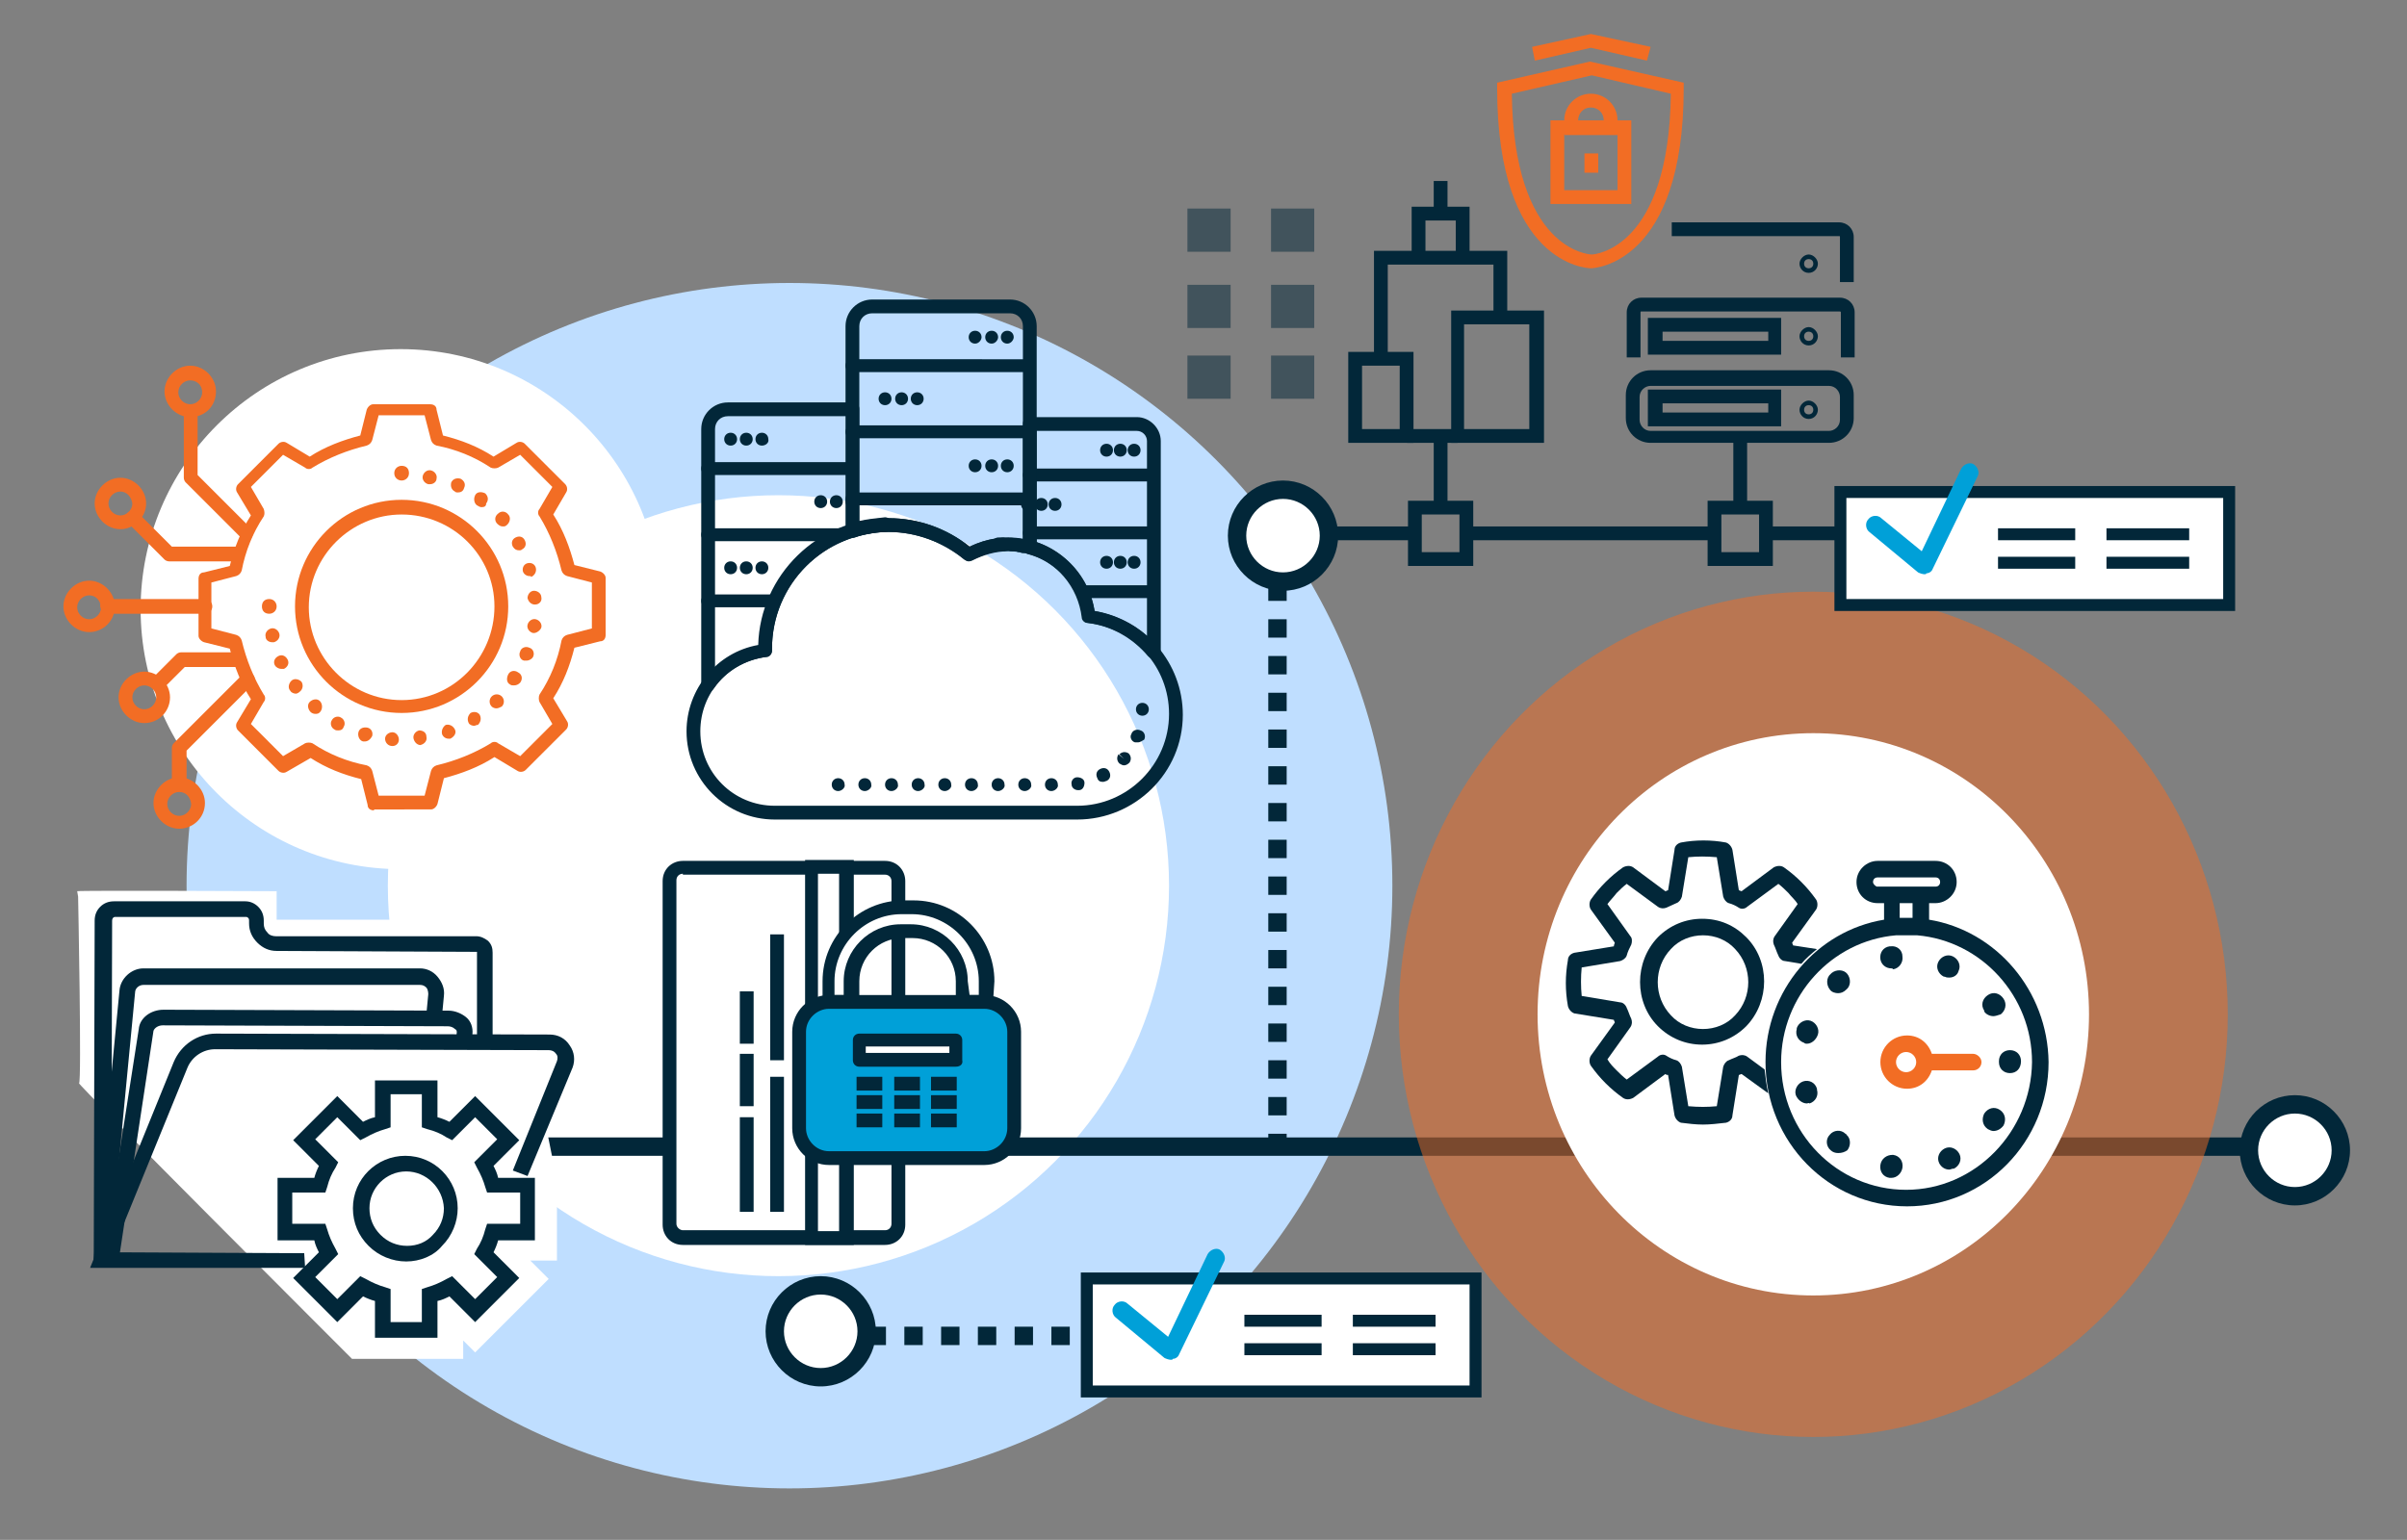 <svg xmlns="http://www.w3.org/2000/svg" xmlns:xlink="http://www.w3.org/1999/xlink" id="Layer_1" x="0px" y="0px" viewBox="0 0 261.9 167.6" style="enable-background:new 0 0 261.9 167.6;" xml:space="preserve"><rect x="0" y="0" width="261.9" height="167.6" fill="#808080" stroke="none"/> <style type="text/css"> .st0{fill:#0071BC;} .st1{fill:#BFDEFF;} .st2{fill:#FFFFFF;} .st3{fill:#022739;} .st4{fill:none;} .st5{fill:#00A0D8;} .st6{opacity:0.5;fill:#F26D24;enable-background:new ;} .st7{fill:#F26D24;} .st8{opacity:0.5;fill:#022739;} </style> <circle class="st0" cx="381.5" cy="-216.3" r="1.9"></circle> <circle class="st1" cx="85.9" cy="96.4" r="65.6"></circle> <circle class="st2" cx="84.7" cy="96.4" r="42.5"></circle> <g> <rect x="57.7" y="123.8" class="st3" width="189.6" height="2"></rect> </g> <g> <circle class="st2" cx="249.7" cy="125.2" r="5"></circle> <path class="st3" d="M249.7,131.2c-3.3,0-6-2.7-6-6c0-3.3,2.7-6,6-6s6,2.7,6,6C255.7,128.5,253,131.2,249.7,131.2z M249.7,121.2 c-2.2,0-4,1.8-4,4s1.8,4,4,4s4-1.8,4-4S251.9,121.2,249.7,121.2z"></path> </g> <g> <circle class="st2" cx="89.3" cy="144.9" r="5"></circle> <path class="st3" d="M89.3,150.9c-3.3,0-6-2.7-6-6s2.7-6,6-6s6,2.7,6,6S92.6,150.9,89.3,150.9z M89.3,140.9c-2.2,0-4,1.8-4,4 s1.8,4,4,4s4-1.8,4-4S91.5,140.9,89.3,140.9z"></path> </g> <g> <g> <g> <path class="st2" d="M72.8,95.9v37.4c0,0.8,0.7,1.5,1.5,1.5h22c0.8,0,1.5-0.7,1.5-1.5V95.9c0-0.8-0.7-1.5-1.5-1.5h-22 C73.5,94.4,72.8,95,72.8,95.9z"></path> <path class="st3" d="M74.3,135.5c-1.3,0-2.2-1-2.2-2.2V95.9c0-1.3,1-2.2,2.2-2.2h22c1.3,0,2.2,1,2.2,2.2v37.4 c0,1.3-1,2.2-2.2,2.2H74.3z M74.3,95.1c-0.4,0-0.7,0.3-0.7,0.7v37.4c0,0.4,0.4,0.7,0.7,0.7h22c0.4,0,0.7-0.3,0.7-0.7V95.9 c0-0.4-0.3-0.7-0.7-0.7H74.3z"></path> </g> <g> <rect x="88.3" y="94.3" class="st2" width="3.8" height="40.4"></rect> <path class="st3" d="M92.9,135.5h-5.3V93.6h5.3V135.5z M89,134h2.3V95.1H89V134z"></path> </g> <g> <path class="st2" d="M84.5,115.4c0-4.6,0-9.1,0-13.7"></path> <rect x="83.8" y="101.7" class="st3" width="1.5" height="13.7"></rect> </g> <g> <path class="st2" d="M84.5,131.9c0-4.9,0-9.8,0-14.7"></path> <rect x="83.8" y="117.2" class="st3" width="1.5" height="14.7"></rect> </g> <g> <line class="st4" x1="81.2" y1="131.9" x2="81.2" y2="121.6"></line> <rect x="80.5" y="121.6" class="st3" width="1.5" height="10.3"></rect> </g> <g> <line class="st4" x1="81.2" y1="120.3" x2="81.2" y2="114.7"></line> <rect x="80.5" y="114.7" class="st3" width="1.5" height="5.7"></rect> </g> <g> <line class="st4" x1="81.2" y1="113.6" x2="81.2" y2="107.9"></line> <rect x="80.5" y="107.9" class="st3" width="1.5" height="5.7"></rect> </g> </g> <g> <g> <g> <path class="st2" d="M90.1,109.1h2.5v-2.2c0-3,2.5-5.5,5.5-5.5h1.1c3,0,5.5,2.5,5.5,5.5v2.2h2.5v-2.2c0-4.4-3.6-8-8-8h-1.1 c-4.4,0-8,3.6-8,8L90.1,109.1L90.1,109.1z"></path> <path class="st3" d="M108,109.8h-4v-3c0-2.6-2.1-4.7-4.7-4.7h-1.1c-2.6,0-4.7,2.1-4.7,4.7v3h-4v-3c0-4.9,4-8.8,8.8-8.8h1.1 c4.9,0,8.8,4,8.8,8.8L108,109.8L108,109.8z M105.5,108.3h1v-1.5c0-4-3.3-7.3-7.3-7.3h-1.1c-4,0-7.3,3.3-7.3,7.3v1.5h1v-1.5 c0-3.4,2.8-6.2,6.2-6.2h1.1c3.4,0,6.2,2.8,6.2,6.2L105.5,108.3L105.5,108.3z"></path> </g> </g> <g> <path class="st5" d="M90.2,126h16.9c1.8,0,3.2-1.4,3.2-3.2v-10.5c0-1.8-1.4-3.2-3.2-3.2H90.2c-1.8,0-3.2,1.4-3.2,3.2v10.5 C86.9,124.6,88.4,126,90.2,126z"></path> <path class="st3" d="M107.1,126.8H90.2c-2.2,0-4-1.8-4-4v-10.5c0-2.2,1.8-4,4-4h16.9c2.2,0,4,1.8,4,4v10.5 C111.1,125,109.3,126.8,107.1,126.8z M90.2,109.8c-1.3,0-2.5,1.1-2.5,2.5v10.5c0,1.3,1.1,2.5,2.5,2.5h16.9c1.3,0,2.5-1.1,2.5-2.5 v-10.5c0-1.3-1.1-2.5-2.5-2.5H90.2z"></path> </g> <g> <g> <rect x="93.4" y="113.1" class="st2" width="10.6" height="2.2"></rect> <path class="st3" d="M104,116.1H93.5c-0.4,0-0.7-0.3-0.7-0.7v-2.2c0-0.4,0.3-0.7,0.7-0.7H104c0.4,0,0.7,0.3,0.7,0.7v2.2 C104.8,115.8,104.5,116.1,104,116.1z M94.2,114.6h9.1v-0.7h-9.1V114.6z"></path> </g> <g> <g> <rect x="101.3" y="117.2" class="st3" width="2.8" height="1.5"></rect> </g> <g> <rect x="97.3" y="117.2" class="st3" width="2.8" height="1.5"></rect> </g> <g> <rect x="93.2" y="117.2" class="st3" width="2.8" height="1.5"></rect> </g> </g> <g> <g> <rect x="101.3" y="119.2" class="st3" width="2.8" height="1.5"></rect> </g> <g> <rect x="97.3" y="119.2" class="st3" width="2.8" height="1.5"></rect> </g> <g> <rect x="93.2" y="119.2" class="st3" width="2.8" height="1.5"></rect> </g> </g> <g> <g> <rect x="101.3" y="121.2" class="st3" width="2.8" height="1.5"></rect> </g> <g> <rect x="97.3" y="121.2" class="st3" width="2.8" height="1.5"></rect> </g> <g> <rect x="93.2" y="121.2" class="st3" width="2.8" height="1.5"></rect> </g> </g> </g> </g> </g> <g> <path class="st3" d="M94.8,146.4v-2h1.6v2H94.8z M98.4,146.4v-2h2v2H98.4z M102.4,146.4v-2h2v2H102.4z M106.4,146.4v-2h2v2H106.4z M110.4,146.4v-2h2v2H110.4z M114.4,146.4v-2h2v2H114.4z M118.4,146.4v-2h2v2H118.4z M122.4,146.4v-2h2v2H122.4z M126.4,146.4v-2h2 v2H126.4z M130.4,146.4v-2h2v2H130.4z M134.4,146.4v-2h2v2H134.4z M138.4,146.4v-2h2v2H138.4z M142.4,146.4v-2h2v2H142.4z M146.4,146.4v-2h2v2H146.4z M150.4,146.4v-2h2v2H150.4z M154.4,146.4v-2h2v2H154.4z"></path> </g> <g> <circle class="st2" cx="139.6" cy="58.3" r="5"></circle> <path class="st3" d="M133.6,58.3c0-3.3,2.7-6,6-6s6,2.7,6,6s-2.7,6-6,6S133.6,61.6,133.6,58.3z M143.6,58.3c0-2.2-1.8-4-4-4 s-4,1.8-4,4s1.8,4,4,4S143.6,60.5,143.6,58.3z"></path> </g> <g> <path class="st3" d="M138,63.8h2v1.6h-2V63.8z M138,67.4h2v2h-2V67.4z M138,71.4h2v2h-2V71.4z M138,75.4h2v2h-2V75.4z M138,79.4h2 v2h-2V79.4z M138,83.4h2v2h-2V83.4z M138,87.4h2v2h-2V87.4z M138,91.4h2v2h-2V91.4z M138,95.4h2v2h-2V95.4z M138,99.4h2v2h-2V99.4z M138,103.4h2v2h-2V103.4z M138,107.4h2v2h-2V107.4z M138,111.4h2v2h-2V111.4z M138,115.4h2v2h-2V115.4z M138,119.4h2v2h-2V119.4z M138,123.4h2v2h-2V123.4z"></path> </g> <circle class="st2" cx="43.6" cy="66.3" r="28.3"></circle> <ellipse class="st6" cx="197.3" cy="110.4" rx="45.1" ry="46"></ellipse> <ellipse class="st2" cx="197.3" cy="110.4" rx="30" ry="30.6"></ellipse> <g> <path class="st3" d="M160.3,61.6h-7.1v-7.1h7.1V61.6z M154.7,60.1h4.1V56h-4.1V60.1z"></path> <path class="st3" d="M192.9,61.6h-7.1v-7.1h7.1V61.6z M187.3,60.1h4.1V56h-4.1V60.1z"></path> <rect x="145.3" y="57.3" class="st3" width="8.7" height="1.5"></rect> <rect x="159.5" y="57.3" class="st3" width="27" height="1.5"></rect> <rect x="188.6" y="47.5" class="st3" width="1.5" height="7.8"></rect> <rect x="156" y="47.5" class="st3" width="1.5" height="7.8"></rect> <rect x="192.1" y="57.3" class="st3" width="8.7" height="1.5"></rect> <g> <g> <path class="st7" d="M173.1,29.2c-0.5,0-10.2-0.5-10.2-19.6V9l10.1-2.3L183.2,9v0.6C183.2,28.7,173.5,29.2,173.1,29.2z M164.5,10.2c0.2,16.9,8.3,17.5,8.7,17.5c0.3,0,8.4-0.6,8.6-17.5l-8.6-2L164.5,10.2z"></path> <g> <polygon class="st7" points="179.2,6.6 173.1,5.2 167,6.6 166.7,5.1 173.1,3.7 179.6,5.1 "></polygon> </g> </g> </g> <g> <path class="st7" d="M176,14.7h-5.8v-1.6c0-1.6,1.3-2.9,2.9-2.9c1.6,0,2.9,1.3,2.9,2.9V14.7z M171.7,13.2h2.8v-0.1 c0-0.8-0.6-1.4-1.4-1.4C172.3,11.7,171.7,12.3,171.7,13.2L171.7,13.2z"></path> <path class="st7" d="M177.5,22.2h-8.8v-9.1h8.8V22.2z M170.2,20.7h5.8v-6.1h-5.8V20.7z"></path> <rect x="172.4" y="16.7" class="st7" width="1.5" height="2.1"></rect> </g> <path class="st3" d="M201.7,30.7h-1.5v-4.9c0-0.1,0-0.1-0.1-0.1h-18.2v-1.5h18.2c0.9,0,1.6,0.7,1.6,1.6V30.7z"></path> <path class="st3" d="M178.5,38.9H177v-4.9c0-0.9,0.7-1.6,1.6-1.6h21.6c0.9,0,1.6,0.7,1.6,1.6v4.9h-1.5v-4.9c0,0,0-0.1-0.1-0.1 h-21.6c-0.1,0-0.1,0-0.1,0.1V38.9z"></path> <path class="st3" d="M199,48.2h-19.4c-1.5,0-2.7-1.2-2.7-2.7v-2.5c0-1.5,1.2-2.7,2.7-2.7H199c1.5,0,2.7,1.2,2.7,2.7v2.5 C201.7,47,200.5,48.2,199,48.2z M179.6,42c-0.6,0-1.2,0.5-1.2,1.2v2.5c0,0.6,0.5,1.2,1.2,1.2H199c0.6,0,1.2-0.5,1.2-1.2v-2.5 c0-0.6-0.5-1.2-1.2-1.2H179.6z"></path> <path class="st3" d="M196.8,29.7c-0.6,0-1-0.5-1-1s0.5-1,1-1s1,0.5,1,1S197.4,29.7,196.8,29.7z M196.8,28.2c-0.3,0-0.5,0.2-0.5,0.5 s0.2,0.5,0.5,0.5s0.5-0.2,0.5-0.5S197.1,28.2,196.8,28.2z"></path> <path class="st3" d="M196.8,37.6c-0.6,0-1-0.5-1-1s0.5-1,1-1s1,0.5,1,1S197.4,37.6,196.8,37.6z M196.8,36.1c-0.3,0-0.5,0.2-0.5,0.5 s0.2,0.5,0.5,0.5s0.5-0.2,0.5-0.5S197.1,36.1,196.8,36.1z"></path> <path class="st3" d="M196.8,45.6c-0.6,0-1-0.5-1-1s0.5-1,1-1s1,0.5,1,1S197.4,45.6,196.8,45.6z M196.8,44.1c-0.3,0-0.5,0.2-0.5,0.5 s0.2,0.5,0.5,0.5s0.5-0.2,0.5-0.5S197.1,44.1,196.8,44.1z"></path> <polygon class="st3" points="151,39.1 149.5,39.1 149.5,27.3 164,27.3 164,34.6 162.5,34.6 162.5,28.8 151,28.8 "></polygon> <path class="st3" d="M168,48.2h-10.1V33.8H168V48.2z M159.3,46.7h7.1V35.3h-7.1V46.7z"></path> <path class="st3" d="M153.8,48.2h-7.1v-9.9h7.1V48.2z M148.2,46.7h4.1v-6.9h-4.1V46.7z"></path> <rect x="153.1" y="46.7" class="st3" width="5.5" height="1.5"></rect> <polygon class="st3" points="159.9,28 158.4,28 158.4,24 155.1,24 155.1,28 153.6,28 153.6,22.5 159.9,22.5 "></polygon> <rect x="156" y="19.7" class="st3" width="1.5" height="3.6"></rect> <path class="st3" d="M193.8,46.4h-14.5v-4h14.5V46.4z M180.9,44.9h11.5v-1h-11.5V44.9z"></path> <path class="st3" d="M193.8,38.6h-14.5v-4h14.5V38.6z M180.9,37.1h11.5v-1h-11.5V37.1z"></path> </g> <g> <path class="st3" d="M209.9,100.1v-1.8h0.7c1.2,0,2.3-1,2.3-2.3c0-1.3-1-2.3-2.3-2.3h-6.3c-1.2,0-2.3,1-2.3,2.3 c0,1.3,1,2.3,2.3,2.3h0.7v1.8c-7.3,1.2-12.9,7.7-12.9,15.5c0,8.7,6.9,15.7,15.4,15.7c8.5,0,15.4-7,15.4-15.7 C222.8,107.8,217.2,101.3,209.9,100.1z M203.8,96c0-0.3,0.2-0.5,0.5-0.5h6.3c0.3,0,0.5,0.2,0.5,0.5c0,0.3-0.2,0.5-0.5,0.5H209h-3.2 h-1.6C204,96.4,203.8,96.2,203.8,96z M206.7,98.3h1.4v1.6c-0.2,0-0.5,0-0.7,0c-0.2,0-0.5,0-0.7,0V98.3z M207.4,129.5 c-7.5,0-13.6-6.2-13.6-13.9c0-7.2,5.5-13.2,12.5-13.8h2.3c7,0.6,12.5,6.6,12.5,13.8C221,123.2,214.9,129.5,207.4,129.5z"></path> <path class="st3" d="M192,116.4l-1.9-1.4c-0.3-0.2-0.6-0.2-0.9-0.1c-0.3,0.2-0.7,0.3-1.1,0.5c-0.3,0.1-0.5,0.4-0.6,0.7l-0.7,4.3 c-1,0.1-2,0.1-3.1,0l-0.7-4.3c-0.1-0.3-0.3-0.6-0.6-0.7c-0.4-0.1-0.8-0.3-1.1-0.5c-0.3-0.2-0.7-0.1-0.9,0.1l-3.4,2.5 c-0.4-0.3-0.8-0.7-1.1-1c-0.4-0.4-0.7-0.7-1-1.2l2.5-3.5c0.2-0.3,0.2-0.6,0.1-0.9c-0.2-0.4-0.3-0.8-0.5-1.2 c-0.1-0.3-0.4-0.6-0.7-0.6l-4.2-0.7c-0.1-1-0.1-2.1,0-3.1l4.2-0.7c0.3-0.1,0.6-0.3,0.7-0.6c0.1-0.4,0.3-0.8,0.5-1.2 c0.1-0.3,0.1-0.7-0.1-0.9l-2.5-3.5c0.3-0.4,0.7-0.8,1-1.2c0.4-0.4,0.7-0.7,1.1-1l3.4,2.5c0.3,0.2,0.6,0.2,0.9,0.1 c0.4-0.2,0.7-0.3,1.1-0.5c0.3-0.1,0.5-0.4,0.6-0.7l0.7-4.3c1-0.1,2-0.1,3.1,0l0.7,4.3c0.1,0.3,0.3,0.6,0.6,0.7 c0.4,0.1,0.8,0.3,1.1,0.5c0.3,0.2,0.7,0.1,0.9-0.1l3.4-2.5c0.4,0.3,0.8,0.7,1.1,1c0.3,0.4,0.7,0.7,1,1.2l-2.5,3.5 c-0.2,0.3-0.2,0.6-0.1,0.9c0.2,0.4,0.3,0.8,0.5,1.2c0.1,0.3,0.4,0.6,0.7,0.6l1.8,0.3c0.5-0.6,1.1-1.1,1.7-1.6l-2.6-0.4 c0-0.1-0.1-0.2-0.1-0.3l2.6-3.6c0.2-0.3,0.2-0.8,0-1.1c-0.5-0.7-1-1.3-1.6-1.9c-0.6-0.6-1.2-1.1-1.9-1.6c-0.3-0.2-0.7-0.2-1.1,0 l-3.5,2.6c-0.1,0-0.2-0.1-0.3-0.1l-0.7-4.4c-0.1-0.4-0.4-0.7-0.7-0.8c-1.6-0.3-3.3-0.3-4.9,0c-0.4,0.1-0.7,0.4-0.7,0.8l-0.7,4.4 c-0.1,0-0.2,0.1-0.3,0.1l-3.5-2.6c-0.3-0.2-0.7-0.2-1.1,0c-0.7,0.5-1.3,1-1.9,1.6c-0.6,0.6-1.1,1.2-1.6,1.9c-0.2,0.3-0.2,0.8,0,1.1 l2.6,3.6c0,0.1-0.1,0.2-0.1,0.4l-4.3,0.7c-0.4,0.1-0.7,0.4-0.7,0.8c-0.3,1.7-0.3,3.3,0,5c0.1,0.4,0.4,0.7,0.7,0.8l4.3,0.7 c0,0.1,0.1,0.2,0.1,0.3l-2.6,3.6c-0.2,0.3-0.2,0.8,0,1.1c0.5,0.7,1,1.3,1.6,1.9c0.6,0.6,1.2,1.1,1.9,1.6c0.3,0.2,0.7,0.2,1.1,0 l3.5-2.6c0.1,0.1,0.2,0.1,0.3,0.1l0.7,4.4c0.1,0.4,0.4,0.7,0.7,0.8c0.8,0.1,1.6,0.2,2.4,0.2c0.8,0,1.6-0.1,2.5-0.2 c0.4-0.1,0.7-0.4,0.7-0.8l0.7-4.4c0.1,0,0.2-0.1,0.3-0.1l2.9,2.1C192.2,118.1,192.1,117.3,192,116.4z"></path> <path class="st3" d="M185.2,100c-1.8,0-3.5,0.7-4.8,2c-2.6,2.7-2.6,7.1,0,9.7c1.3,1.3,3,2,4.8,2c1.8,0,3.5-0.7,4.8-2 c2.6-2.7,2.6-7.1,0-9.7C188.7,100.7,187.1,100,185.2,100z M188.8,110.5c-0.9,1-2.2,1.5-3.5,1.5c-1.3,0-2.6-0.5-3.5-1.5 c-1.9-2-1.9-5.2,0-7.2c0.9-1,2.2-1.5,3.5-1.5c1.3,0,2.6,0.5,3.5,1.5C190.7,105.3,190.7,108.5,188.8,110.5z"></path> <path class="st3" d="M205.8,128.2c-0.1,0-0.1,0-0.2,0l0,0c-0.7-0.1-1.1-0.7-1-1.4c0.1-0.7,0.7-1.1,1.3-1.1c0,0,0.1,0,0.1,0 c0.7,0.1,1.1,0.7,1,1.4C206.9,127.7,206.4,128.2,205.8,128.2z M212.1,127.3c-0.5,0-0.9-0.3-1.1-0.7c-0.3-0.6,0-1.3,0.6-1.6 c0.6-0.3,1.3,0,1.6,0.6c0.3,0.6,0,1.3-0.6,1.6c0,0-0.1,0-0.1,0C212.4,127.2,212.2,127.3,212.1,127.3z M200,125.5 c-0.3,0-0.6-0.1-0.8-0.3l0,0c-0.5-0.4-0.6-1.2-0.1-1.7c0.4-0.5,1.2-0.6,1.7-0.1c0,0,0.1,0,0.1,0.1c0.5,0.4,0.5,1.2,0.1,1.7 C200.7,125.4,200.4,125.5,200,125.5z M216.9,123.1c-0.2,0-0.4-0.1-0.6-0.2c-0.6-0.4-0.7-1.1-0.4-1.7c0.4-0.6,1.1-0.8,1.7-0.4 c0.6,0.4,0.7,1.1,0.4,1.7l0,0C217.7,122.9,217.3,123.1,216.9,123.1z M196.6,120.1c-0.5,0-1-0.4-1.2-0.9l0,0 c-0.2-0.6,0.2-1.3,0.8-1.5c0.6-0.2,1.3,0.1,1.5,0.8c0,0,0,0.1,0,0.1c0.2,0.7-0.2,1.3-0.8,1.5C196.8,120,196.7,120.1,196.6,120.1z M218.7,116.8c-0.7,0-1.2-0.5-1.2-1.2v-0.1c0-0.7,0.5-1.2,1.2-1.2c0.7,0,1.2,0.5,1.2,1.2v0C219.9,116.3,219.4,116.8,218.7,116.8z M196.6,113.6c-0.1,0-0.2,0-0.3-0.1c-0.6-0.2-1-0.8-0.8-1.5c0,0,0-0.1,0-0.1c0.2-0.6,0.9-1,1.5-0.8c0.6,0.2,1,0.9,0.8,1.5 C197.6,113.2,197.1,113.6,196.6,113.6z M216.9,110.6c-0.4,0-0.8-0.2-1-0.5c0,0,0-0.1,0-0.1c-0.4-0.6-0.2-1.3,0.4-1.7 c0.6-0.4,1.3-0.2,1.7,0.4l0,0c0.4,0.6,0.2,1.3-0.3,1.7C217.4,110.5,217.1,110.6,216.9,110.6z M200,108.1c-0.3,0-0.7-0.1-0.9-0.4 c-0.4-0.5-0.4-1.3,0.1-1.7c0,0,0.1-0.1,0.1-0.1c0.5-0.4,1.3-0.4,1.7,0.1c0.4,0.5,0.4,1.3-0.1,1.7C200.6,108,200.3,108.1,200,108.1z M212.1,106.4c-0.2,0-0.3,0-0.5-0.1c0,0-0.1,0-0.1,0c-0.6-0.3-0.9-1-0.6-1.6c0.3-0.6,1-0.9,1.6-0.6l0,0c0.6,0.3,0.9,1,0.6,1.6 C213,106.1,212.6,106.4,212.1,106.4z M205.8,105.4c-0.6,0-1.1-0.4-1.2-1c-0.1-0.7,0.3-1.3,1-1.4c0,0,0.1,0,0.1,0 c0.7-0.1,1.3,0.4,1.3,1.1c0.1,0.7-0.4,1.3-1,1.4C205.9,105.4,205.9,105.4,205.8,105.4z"></path> <path class="st7" d="M214.7,114.7h-4.5c-0.4-1.2-1.4-2-2.7-2c-1.6,0-2.9,1.3-2.9,2.9s1.3,2.9,2.9,2.9c1.3,0,2.3-0.8,2.7-2h4.5 c0.5,0,0.9-0.4,0.9-0.9C215.6,115.1,215.1,114.7,214.7,114.7z M207.4,116.7c-0.6,0-1.1-0.5-1.1-1.1c0-0.6,0.5-1.1,1.1-1.1 c0.6,0,1.1,0.5,1.1,1.1C208.5,116.2,208,116.7,207.4,116.7z"></path> </g> <g> <path class="st3" d="M91.2,86.1c-0.4,0-0.7-0.3-0.7-0.7c0-0.4,0.3-0.7,0.7-0.7h0c0.4,0,0.7,0.3,0.7,0.7 C92,85.7,91.6,86.1,91.2,86.1L91.2,86.1z"></path> <path class="st3" d="M123.8,80.8c-0.1,0-0.2,0-0.3,0c-0.4-0.1-0.6-0.6-0.4-0.9c0,0,0,0,0,0c0.1-0.4,0.6-0.6,1-0.4 c0.4,0.1,0.6,0.6,0.4,1C124.3,80.6,124.1,80.8,123.8,80.8L123.8,80.8z M122.3,83.3c-0.2,0-0.3-0.1-0.5-0.2c-0.3-0.3-0.3-0.7-0.1-1 l0.6,0.5l-0.5-0.5c0.3-0.3,0.7-0.3,1-0.1c0.3,0.3,0.3,0.7,0.1,1c0,0,0,0,0,0C122.7,83.2,122.5,83.3,122.3,83.3L122.3,83.3z M120,85.1c-0.3,0-0.5-0.1-0.6-0.4c-0.2-0.4-0.1-0.8,0.3-1l0,0c0.4-0.2,0.8-0.1,1,0.3c0.2,0.4,0.1,0.8-0.3,1 C120.3,85,120.2,85.1,120,85.1L120,85.1z M117.3,86c-0.4,0-0.7-0.3-0.7-0.6c-0.1-0.4,0.2-0.8,0.6-0.8c0,0,0,0,0,0 c0.4,0,0.8,0.2,0.8,0.6s-0.2,0.8-0.6,0.8C117.4,86,117.3,86,117.3,86L117.3,86z M94.1,86.1c-0.4,0-0.7-0.3-0.7-0.7 c0-0.4,0.3-0.7,0.7-0.7h0c0.4,0,0.7,0.3,0.7,0.7C94.9,85.7,94.5,86.1,94.1,86.1L94.1,86.1z M97,86.1c-0.4,0-0.7-0.3-0.7-0.7 c0-0.4,0.3-0.7,0.7-0.7h0c0.4,0,0.7,0.3,0.7,0.7C97.8,85.7,97.4,86.1,97,86.1L97,86.1z M99.9,86.1c-0.4,0-0.7-0.3-0.7-0.7 c0-0.4,0.3-0.7,0.7-0.7h0c0.4,0,0.7,0.3,0.7,0.7C100.7,85.7,100.3,86.1,99.9,86.1L99.9,86.1z M102.8,86.1c-0.4,0-0.7-0.3-0.7-0.7 c0-0.4,0.3-0.7,0.7-0.7h0c0.4,0,0.7,0.3,0.7,0.7C103.6,85.7,103.2,86.1,102.8,86.1L102.8,86.1z M105.7,86.1c-0.4,0-0.7-0.3-0.7-0.7 c0-0.4,0.3-0.7,0.7-0.7h0c0.4,0,0.7,0.3,0.7,0.7C106.5,85.7,106.1,86.1,105.7,86.1L105.7,86.1z M108.6,86.1c-0.4,0-0.7-0.3-0.7-0.7 c0-0.4,0.3-0.7,0.7-0.7h0c0.4,0,0.7,0.3,0.7,0.7C109.4,85.7,109,86.1,108.6,86.1L108.6,86.1z M111.5,86.1c-0.4,0-0.7-0.3-0.7-0.7 c0-0.4,0.3-0.7,0.7-0.7h0c0.4,0,0.7,0.3,0.7,0.7C112.3,85.7,111.9,86.1,111.5,86.1L111.5,86.1z M114.4,86.1c-0.4,0-0.7-0.3-0.7-0.7 c0-0.4,0.3-0.7,0.7-0.7h0c0.4,0,0.7,0.3,0.7,0.7C115.2,85.7,114.8,86.1,114.4,86.1L114.4,86.1z"></path> <path class="st3" d="M124.3,77.9c-0.4,0-0.7-0.3-0.7-0.7v0c0-0.4,0.3-0.7,0.7-0.7s0.7,0.3,0.7,0.7C125,77.6,124.7,77.9,124.3,77.9 L124.3,77.9z"></path> <path class="st3" d="M112,40.5H92.7c-0.4,0-0.7-0.3-0.7-0.7c0-0.4,0.3-0.7,0.7-0.7H112c0.4,0,0.7,0.3,0.7,0.7 C112.7,40.2,112.4,40.5,112,40.5L112,40.5z"></path> <path class="st3" d="M112,47.7H92.7c-0.4,0-0.7-0.3-0.7-0.7s0.3-0.7,0.7-0.7H112c0.4,0,0.7,0.3,0.7,0.7S112.4,47.7,112,47.7 L112,47.7z"></path> <path class="st3" d="M112,55H92.7c-0.4,0-0.7-0.3-0.7-0.7c0-0.4,0.3-0.7,0.7-0.7H112c0.4,0,0.7,0.3,0.7,0.7 C112.7,54.7,112.4,55,112,55L112,55z"></path> <path class="st3" d="M109.6,37.4L109.6,37.4c-0.4,0-0.7-0.3-0.7-0.7c0-0.4,0.3-0.7,0.7-0.7c0.4,0,0.7,0.3,0.7,0.7 C110.3,37,110,37.4,109.6,37.4L109.6,37.4z"></path> <path class="st3" d="M107.9,37.4L107.9,37.4c-0.4,0-0.7-0.3-0.7-0.7c0-0.4,0.3-0.7,0.7-0.7c0.4,0,0.7,0.3,0.7,0.7 C108.6,37,108.3,37.4,107.9,37.4L107.9,37.4z"></path> <path class="st3" d="M106.1,37.4L106.1,37.4c-0.4,0-0.7-0.3-0.7-0.7c0-0.4,0.3-0.7,0.7-0.7c0.4,0,0.7,0.3,0.7,0.7 C106.8,37,106.5,37.4,106.1,37.4L106.1,37.4z"></path> <path class="st3" d="M109.6,51.4L109.6,51.4c-0.4,0-0.7-0.3-0.7-0.7s0.3-0.7,0.7-0.7c0.4,0,0.7,0.3,0.7,0.7S110,51.4,109.6,51.4 L109.6,51.4z"></path> <path class="st3" d="M107.9,51.4L107.9,51.4c-0.4,0-0.7-0.3-0.7-0.7s0.3-0.7,0.7-0.7c0.4,0,0.7,0.3,0.7,0.7S108.3,51.4,107.9,51.4 L107.9,51.4z"></path> <path class="st3" d="M106.1,51.4L106.1,51.4c-0.4,0-0.7-0.3-0.7-0.7s0.3-0.7,0.7-0.7c0.4,0,0.7,0.3,0.7,0.7S106.5,51.4,106.1,51.4 L106.1,51.4z"></path> <path class="st3" d="M99.8,44.1L99.8,44.1c-0.4,0-0.7-0.3-0.7-0.7s0.3-0.7,0.7-0.7c0.4,0,0.7,0.3,0.7,0.7S100.2,44.1,99.8,44.1 L99.8,44.1z"></path> <path class="st3" d="M98.1,44.1L98.1,44.1c-0.4,0-0.7-0.3-0.7-0.7s0.3-0.7,0.7-0.7c0.4,0,0.7,0.3,0.7,0.7S98.5,44.1,98.1,44.1 L98.1,44.1z"></path> <path class="st3" d="M96.3,44.1L96.3,44.1c-0.4,0-0.7-0.3-0.7-0.7s0.3-0.7,0.7-0.7c0.4,0,0.7,0.3,0.7,0.7S96.7,44.1,96.3,44.1 L96.3,44.1z"></path> <path class="st3" d="M92.7,51.7H77c-0.4,0-0.7-0.3-0.7-0.7c0-0.4,0.3-0.7,0.7-0.7h15.7c0.4,0,0.7,0.3,0.7,0.7 C93.5,51.3,93.1,51.7,92.7,51.7L92.7,51.7z"></path> <path class="st3" d="M91.6,58.9H77c-0.4,0-0.7-0.3-0.7-0.7s0.3-0.7,0.7-0.7h14.5c0.4,0,0.7,0.3,0.7,0.7S92,58.9,91.6,58.9 L91.6,58.9z"></path> <path class="st3" d="M84.1,66.1H77c-0.4,0-0.7-0.3-0.7-0.7c0-0.4,0.3-0.7,0.7-0.7h7.1c0.4,0,0.7,0.3,0.7,0.7 C84.8,65.8,84.5,66.1,84.1,66.1L84.1,66.1z"></path> <path class="st3" d="M79.5,48.5c-0.4,0-0.7-0.3-0.7-0.7c0-0.4,0.3-0.7,0.7-0.7h0c0.4,0,0.7,0.3,0.7,0.7 C80.2,48.2,79.9,48.5,79.5,48.5L79.5,48.5z"></path> <path class="st3" d="M81.2,48.5c-0.4,0-0.7-0.3-0.7-0.7c0-0.4,0.3-0.7,0.7-0.7h0c0.4,0,0.7,0.3,0.7,0.7 C81.9,48.2,81.6,48.5,81.2,48.5L81.2,48.5z"></path> <path class="st3" d="M82.9,48.5c-0.4,0-0.7-0.3-0.7-0.7c0-0.4,0.3-0.7,0.7-0.7h0c0.4,0,0.7,0.3,0.7,0.7 C83.7,48.2,83.3,48.5,82.9,48.5L82.9,48.5z"></path> <path class="st3" d="M79.5,62.5c-0.4,0-0.7-0.3-0.7-0.7s0.3-0.7,0.7-0.7h0c0.4,0,0.7,0.3,0.7,0.7S79.9,62.5,79.5,62.5L79.5,62.5z"></path> <path class="st3" d="M81.2,62.5c-0.4,0-0.7-0.3-0.7-0.7s0.3-0.7,0.7-0.7h0c0.4,0,0.7,0.3,0.7,0.7S81.6,62.5,81.2,62.5L81.2,62.5z"></path> <path class="st3" d="M82.9,62.5c-0.4,0-0.7-0.3-0.7-0.7s0.3-0.7,0.7-0.7h0c0.4,0,0.7,0.3,0.7,0.7S83.3,62.5,82.9,62.5L82.9,62.5z"></path> <path class="st3" d="M89.3,55.3c-0.4,0-0.7-0.3-0.7-0.7s0.3-0.7,0.7-0.7h0c0.4,0,0.7,0.3,0.7,0.7S89.7,55.3,89.3,55.3L89.3,55.3z"></path> <path class="st3" d="M91,55.3c-0.4,0-0.7-0.3-0.7-0.7s0.3-0.7,0.7-0.7h0c0.4,0,0.7,0.3,0.7,0.7S91.4,55.3,91,55.3L91,55.3z"></path> <path class="st3" d="M92.7,55.3c-0.4,0-0.7-0.3-0.7-0.7s0.3-0.7,0.7-0.7h0c0.4,0,0.7,0.3,0.7,0.7S93.1,55.3,92.7,55.3L92.7,55.3z"></path> <path class="st3" d="M125.5,52.4H112c-0.4,0-0.7-0.3-0.7-0.7s0.3-0.7,0.7-0.7h13.5c0.4,0,0.7,0.3,0.7,0.7S125.9,52.4,125.5,52.4 L125.5,52.4z"></path> <path class="st3" d="M125.5,58.7H112c-0.4,0-0.7-0.3-0.7-0.7c0-0.4,0.3-0.7,0.7-0.7h13.5c0.4,0,0.7,0.3,0.7,0.7 C126.3,58.4,125.9,58.7,125.5,58.7L125.5,58.7z"></path> <path class="st3" d="M125.5,65.1h-7.7c-0.4,0-0.7-0.3-0.7-0.7c0-0.4,0.3-0.7,0.7-0.7h7.7c0.4,0,0.7,0.3,0.7,0.7 C126.3,64.7,125.9,65.1,125.5,65.1L125.5,65.1z"></path> <path class="st3" d="M123.4,49.7L123.4,49.7c-0.4,0-0.7-0.3-0.7-0.7s0.3-0.7,0.7-0.7c0.4,0,0.7,0.3,0.7,0.7S123.8,49.7,123.4,49.7 L123.4,49.7z"></path> <path class="st3" d="M121.9,49.7L121.9,49.7c-0.4,0-0.7-0.3-0.7-0.7s0.3-0.7,0.7-0.7c0.4,0,0.7,0.3,0.7,0.7S122.3,49.7,121.9,49.7 L121.9,49.7z"></path> <path class="st3" d="M120.4,49.7L120.4,49.7c-0.4,0-0.7-0.3-0.7-0.7s0.3-0.7,0.7-0.7s0.7,0.3,0.7,0.7S120.8,49.7,120.4,49.7 L120.4,49.7z"></path> <path class="st3" d="M123.4,61.9L123.4,61.9c-0.4,0-0.7-0.3-0.7-0.7s0.3-0.7,0.7-0.7c0.4,0,0.7,0.3,0.7,0.7S123.8,61.9,123.4,61.9 L123.4,61.9z"></path> <path class="st3" d="M121.9,61.9L121.9,61.9c-0.4,0-0.7-0.3-0.7-0.7s0.3-0.7,0.7-0.7c0.4,0,0.7,0.3,0.7,0.7S122.3,61.9,121.9,61.9 L121.9,61.9z"></path> <path class="st3" d="M120.4,61.9L120.4,61.9c-0.4,0-0.7-0.3-0.7-0.7s0.3-0.7,0.7-0.7s0.7,0.3,0.7,0.7S120.8,61.9,120.4,61.9 L120.4,61.9z"></path> <path class="st3" d="M114.8,55.6L114.8,55.6c-0.4,0-0.7-0.3-0.7-0.7s0.3-0.7,0.7-0.7c0.4,0,0.7,0.3,0.7,0.7S115.2,55.6,114.8,55.6 L114.8,55.6z"></path> <path class="st3" d="M113.3,55.6L113.3,55.6c-0.4,0-0.7-0.3-0.7-0.7s0.3-0.7,0.7-0.7c0.4,0,0.7,0.3,0.7,0.7S113.7,55.6,113.3,55.6 L113.3,55.6z"></path> <path class="st3" d="M111.8,55.6L111.8,55.6c-0.4,0-0.7-0.3-0.7-0.7s0.3-0.7,0.7-0.7c0.4,0,0.7,0.3,0.7,0.7S112.2,55.6,111.8,55.6 L111.8,55.6z"></path> <path class="st3" d="M96.7,57.9c-7,0-12.7,5.7-12.7,12.7c0,0,0,0.1,0,0.1l0,0.1c0,0.4-0.3,0.7-0.6,0.7c-4.1,0.5-7.2,3.9-7.2,8.1 c0,4.5,3.6,8.1,8.1,8.1h32.9c5.5,0,10-4.5,10-10c0-5.1-3.8-9.3-8.8-9.9c-0.3,0-0.6-0.3-0.6-0.6c-0.5-4.1-3.9-7.2-8.1-7.2 c-1.4,0-2.7,0.4-3.9,1c-0.3,0.1-0.6,0.1-0.8-0.1C102.6,59,99.7,57.9,96.7,57.9L96.7,57.9z M117.2,89.2H84.3c-5.3,0-9.6-4.3-9.6-9.6 c0-4.6,3.3-8.6,7.8-9.4c0.2-7.6,6.5-13.8,14.2-13.8c3.2,0,6.3,1.1,8.8,3.1c1.3-0.6,2.7-1,4.2-1c4.7,0,8.7,3.4,9.4,8 c5.5,0.9,9.6,5.7,9.6,11.3C128.7,84.1,123.5,89.2,117.2,89.2L117.2,89.2z"></path> <path class="st3" d="M96.7,56.4c3.2,0,6.3,1.1,8.8,3.1c1.8-0.9,3.8-1.2,5.8-0.8V35.5c0-0.8-0.6-1.4-1.4-1.4h-15 c-0.8,0-1.4,0.6-1.4,1.4v21.3C94.5,56.6,95.6,56.4,96.7,56.4L96.7,56.4z M105.4,61.1c-0.2,0-0.3-0.1-0.5-0.2c-2.3-1.9-5.2-3-8.2-3 c-1.3,0-2.5,0.2-3.7,0.6c-0.2,0.1-0.5,0-0.7-0.1C92.1,58.2,92,58,92,57.8V35.5c0-1.6,1.3-2.9,2.9-2.9h15c1.6,0,2.9,1.3,2.9,2.9v24 c0,0.2-0.1,0.4-0.3,0.6c-0.2,0.1-0.4,0.2-0.6,0.1c-0.7-0.2-1.4-0.3-2.1-0.3c-1.4,0-2.7,0.4-3.9,1C105.6,61.1,105.5,61.1,105.4,61.1 L105.4,61.1z"></path> <path class="st3" d="M79.2,45.3c-0.8,0-1.4,0.6-1.4,1.4v26c1.3-1.2,3-2.1,4.8-2.4c0.1-3.6,1.5-7,4-9.5c1.6-1.6,3.4-2.8,5.5-3.5 V45.3H79.2L79.2,45.3z M77,75.3c-0.4,0-0.7-0.3-0.7-0.7V46.7c0-1.6,1.3-2.9,2.9-2.9h13.6c0.4,0,0.7,0.3,0.7,0.7v12.2 c0.9-0.2,1.9-0.3,2.8-0.4c0.2,0,0.4,0.1,0.5,0.2C97,56.8,97,57,97,57.2c0,0.4-0.3,0.7-0.7,0.7c-0.6,0-1.2,0.1-1.7,0.2 c-0.6,0.1-1.1,0.2-1.6,0.4c0,0-0.1,0-0.1,0c-5.2,1.6-8.9,6.4-8.9,12.1c0,0,0,0.1,0,0.1l0,0.1c0,0.4-0.3,0.7-0.6,0.7 c-2.3,0.3-4.4,1.5-5.7,3.4C77.5,75.2,77.3,75.3,77,75.3L77,75.3z"></path> <path class="st3" d="M108.7,60c-0.4,0-0.7-0.3-0.7-0.7c0-0.4,0.2-0.8,0.6-0.8c0.2,0,0.4,0,0.5,0c0.4,0,0.8,0.3,0.8,0.7 c0,0.4-0.3,0.8-0.7,0.8C109.1,60,108.9,60,108.7,60L108.7,60C108.7,60,108.7,60,108.7,60C108.7,60,108.7,60,108.7,60L108.7,60z"></path> <path class="st3" d="M110.3,60C110.3,60,110.3,60,110.3,60c-0.1,0-0.1,0-0.2,0c-0.4,0-0.7-0.3-0.7-0.7c0,0,0,0,0,0 c0-0.4,0.4-0.7,0.8-0.7c0,0,0.1,0,0.1,0c0.4,0,0.7,0.4,0.7,0.7c0,0,0,0,0,0.1C111,59.7,110.7,60,110.3,60L110.3,60z"></path> <path class="st3" d="M111.4,60.2c-0.1,0-0.1,0-0.2,0c0,0,0,0,0,0l0,0c-0.4-0.1-0.6-0.5-0.6-0.9c0.1-0.4,0.4-0.6,0.8-0.6 c0,0,0.1,0,0.1,0c0,0,0,0,0,0c0,0,0,0,0,0c0.4,0.1,0.7,0.5,0.6,0.9C112.1,59.9,111.8,60.2,111.4,60.2L111.4,60.2z"></path> <path class="st3" d="M110.9,60.1C110.8,60.1,110.8,60.1,110.9,60.1c-0.1,0-0.1,0-0.1,0c-0.4-0.1-0.6-0.4-0.6-0.7c0,0,0-0.1,0-0.1 c0.1-0.4,0.4-0.7,0.8-0.6l0,0c0.4,0.1,0.6,0.4,0.6,0.7c0,0,0,0.1,0,0.1C111.5,59.8,111.2,60.1,110.9,60.1L110.9,60.1z"></path> <path class="st3" d="M119.1,66.5c2.1,0.4,4.1,1.3,5.7,2.7V48c0-0.6-0.5-1.1-1.1-1.1h-10.9V59C116,60.1,118.5,63,119.1,66.5 L119.1,66.5z M125.5,71.7c-0.2,0-0.4-0.1-0.6-0.3c-1.7-2-4-3.3-6.6-3.6c-0.3,0-0.6-0.3-0.6-0.6c-0.4-3.3-2.7-6.1-5.9-6.9 c-0.3-0.1-0.5-0.4-0.5-0.7V46.1c0-0.4,0.3-0.7,0.7-0.7h11.7c1.4,0,2.6,1.2,2.6,2.6v23c0,0.3-0.2,0.6-0.5,0.7 C125.7,71.7,125.6,71.7,125.5,71.7L125.5,71.7z"></path> </g> <g> <path class="st7" d="M22.4,69.1L22.4,69.1L22.4,69.1L22.4,69.1z M46.2,86.6l0.7-2.7c0.1-0.3,0.3-0.5,0.6-0.6 c2.1-0.5,4.1-1.3,5.9-2.4c0.2-0.2,0.6-0.2,0.8,0l2.4,1.4l3.5-3.5l-1.4-2.4c-0.1-0.2-0.1-0.6,0-0.8c1.2-1.8,2-3.8,2.4-5.9 c0.1-0.3,0.3-0.5,0.6-0.6l2.7-0.7v-5l-2.7-0.7c-0.3-0.1-0.5-0.3-0.6-0.6c-0.5-2.1-1.3-4.1-2.4-5.9c-0.2-0.2-0.2-0.6,0-0.8l1.4-2.4 l-3.5-3.5l-2.4,1.4c-0.2,0.1-0.6,0.1-0.8,0c-1.8-1.2-3.8-2-5.9-2.4c-0.3-0.1-0.5-0.3-0.6-0.6l-0.7-2.7h-5l-0.7,2.7 c-0.1,0.3-0.3,0.5-0.6,0.6c-2.1,0.5-4.1,1.3-5.9,2.4c-0.2,0.2-0.6,0.2-0.8,0l-2.4-1.4l-3.5,3.5l1.4,2.4c0.1,0.3,0.1,0.6,0,0.8 c-1.2,1.8-2,3.8-2.4,5.9c-0.1,0.3-0.3,0.5-0.6,0.6l-2.7,0.7v5l2.7,0.7c0.3,0.1,0.5,0.3,0.6,0.6c0.5,2.1,1.3,4.1,2.4,5.9 c0.2,0.2,0.2,0.6,0,0.8l-1.4,2.4l3.5,3.5l2.4-1.4c0.2-0.1,0.6-0.1,0.8,0c1.8,1.2,3.8,2,5.9,2.4c0.3,0.1,0.5,0.3,0.6,0.6l0.7,2.7 H46.2L46.2,86.6z M40.7,88.2c-0.4,0-0.7-0.2-0.7-0.6l-0.7-2.8c-2-0.5-3.8-1.2-5.5-2.3L31.2,84c-0.3,0.2-0.7,0.1-0.9-0.1l-4.4-4.4 c-0.2-0.2-0.3-0.6-0.1-0.9l1.5-2.5c-1.1-1.7-1.8-3.6-2.3-5.5l-2.8-0.7c-0.3-0.1-0.6-0.4-0.6-0.7v-6.2c0-0.4,0.2-0.7,0.6-0.7 l2.8-0.7c0.5-2,1.2-3.8,2.3-5.5l-1.5-2.5c-0.2-0.3-0.1-0.7,0.1-0.9l4.4-4.4c0.2-0.2,0.6-0.3,0.9-0.1l2.5,1.5 c1.7-1.1,3.6-1.8,5.5-2.3l0.7-2.8c0.1-0.3,0.4-0.6,0.7-0.6h6.2c0.4,0,0.7,0.2,0.7,0.6l0.7,2.8c2,0.5,3.8,1.2,5.5,2.3l2.5-1.5 c0.3-0.2,0.7-0.1,0.9,0.1l4.4,4.4c0.2,0.2,0.3,0.6,0.1,0.9L60.2,56c1.1,1.7,1.8,3.6,2.3,5.5l2.8,0.7c0.3,0.1,0.6,0.4,0.6,0.7v6.2 c0,0.4-0.2,0.7-0.6,0.7l-2.8,0.7c-0.5,2-1.2,3.8-2.3,5.5l1.5,2.5c0.2,0.3,0.1,0.7-0.1,0.9l-4.4,4.4c-0.2,0.2-0.6,0.3-0.9,0.1 l-2.5-1.5c-1.7,1.1-3.6,1.8-5.5,2.3l-0.7,2.8c-0.1,0.3-0.4,0.6-0.7,0.6H40.7L40.7,88.2z"></path> <path class="st7" d="M43.7,56c-5.5,0-10.1,4.5-10.1,10.1c0,5.5,4.5,10.1,10.1,10.1S53.8,71.6,53.8,66C53.8,60.5,49.3,56,43.7,56 L43.7,56z M43.7,77.6c-6.4,0-11.6-5.2-11.6-11.6c0-6.4,5.2-11.6,11.6-11.6S55.3,59.6,55.3,66C55.3,72.4,50.1,77.6,43.7,77.6 L43.7,77.6z"></path> <path class="st7" d="M29.3,66.8c0.4,0,0.8-0.3,0.8-0.8c0-0.4-0.3-0.8-0.8-0.8s-0.8,0.3-0.8,0.8v0C28.5,66.5,28.8,66.8,29.3,66.8 L29.3,66.8z"></path> <path class="st7" d="M46.8,52.7c-0.1,0-0.1,0-0.2,0l0,0c-0.4-0.1-0.7-0.5-0.6-0.9c0.1-0.4,0.5-0.7,0.9-0.6l-0.2,0.8l0.2-0.8 c0.4,0.1,0.7,0.5,0.6,0.9C47.5,52.4,47.2,52.7,46.8,52.7L46.8,52.7z M49.8,53.6c-0.1,0-0.2,0-0.3-0.1l0,0c-0.4-0.2-0.5-0.6-0.4-1 c0.2-0.4,0.6-0.5,1-0.4l-0.3,0.7l0.3-0.7c0.4,0.2,0.6,0.6,0.4,1C50.4,53.5,50.1,53.6,49.8,53.6L49.8,53.6z M52.4,55.2 c-0.2,0-0.3-0.1-0.5-0.2c-0.3-0.2-0.4-0.7-0.2-1.1s0.7-0.4,1.1-0.2c0,0,0,0,0,0c0.3,0.3,0.4,0.7,0.1,1.1 C52.9,55.1,52.7,55.2,52.4,55.2L52.4,55.2z M54.7,57.3c-0.2,0-0.4-0.1-0.6-0.3c-0.3-0.3-0.3-0.8,0.1-1.1c0.3-0.3,0.8-0.3,1.1,0.1 l0,0c0.3,0.3,0.2,0.8-0.1,1.1C55,57.3,54.9,57.3,54.7,57.3L54.7,57.3z M56.5,59.9c-0.3,0-0.5-0.1-0.7-0.4c-0.2-0.4-0.1-0.8,0.3-1 c0.4-0.2,0.8-0.1,1,0.3l0,0c0.2,0.4,0.1,0.8-0.3,1C56.7,59.9,56.6,59.9,56.5,59.9L56.5,59.9z M57.6,62.7c-0.3,0-0.6-0.2-0.7-0.5 l0,0c-0.1-0.4,0.1-0.8,0.5-0.9c0.4-0.1,0.8,0.1,0.9,0.5L57.6,62l0.7-0.2c0.1,0.4-0.1,0.8-0.5,1C57.8,62.7,57.7,62.7,57.6,62.7 L57.6,62.7z M58.2,65.8c-0.4,0-0.7-0.3-0.8-0.7c0-0.4,0.3-0.8,0.7-0.8c0.4,0,0.8,0.3,0.8,0.7l0,0C59,65.4,58.7,65.8,58.2,65.8 C58.2,65.8,58.2,65.8,58.2,65.8L58.2,65.8z M58.1,68.9c0,0-0.1,0-0.1,0c-0.4-0.1-0.7-0.5-0.6-0.9l0,0c0.1-0.4,0.5-0.7,0.9-0.6 c0.4,0.1,0.7,0.5,0.6,0.9l0,0C58.8,68.6,58.4,68.9,58.1,68.9L58.1,68.9z M29.6,69.9c-0.3,0-0.7-0.2-0.7-0.6l0,0 c-0.1-0.4,0.2-0.8,0.6-0.9c0.4-0.1,0.8,0.2,0.9,0.6c0.1,0.4-0.2,0.8-0.6,0.9C29.7,69.9,29.7,69.9,29.6,69.9L29.6,69.9z M57.3,71.9 c-0.1,0-0.2,0-0.3,0c-0.4-0.1-0.6-0.6-0.4-1l0,0c0.1-0.4,0.6-0.6,1-0.4c0.4,0.1,0.6,0.6,0.4,1l0,0C57.9,71.7,57.6,71.9,57.3,71.9 L57.3,71.9z M30.6,72.8c-0.3,0-0.6-0.2-0.7-0.4l0,0c-0.2-0.4,0-0.8,0.4-1c0.4-0.2,0.8,0,1,0.4c0.2,0.4,0,0.8-0.4,1 C30.8,72.8,30.7,72.8,30.6,72.8L30.6,72.8z M55.9,74.6c-0.1,0-0.3,0-0.4-0.1c-0.4-0.2-0.4-0.7-0.2-1.1c0.2-0.4,0.7-0.5,1.1-0.2 c0.4,0.2,0.5,0.7,0.2,1.1l0,0C56.4,74.5,56.2,74.6,55.9,74.6L55.9,74.6z M32.2,75.5c-0.2,0-0.5-0.1-0.6-0.3l0.6-0.5l-0.6,0.5 c-0.3-0.3-0.2-0.8,0.1-1.1c0.3-0.3,0.8-0.2,1.1,0.1c0,0,0,0,0,0c0.2,0.3,0.2,0.8-0.2,1.1C32.5,75.4,32.3,75.5,32.2,75.5L32.2,75.5z M54,77.1c-0.2,0-0.4-0.1-0.5-0.2c-0.3-0.3-0.3-0.8,0-1.1l0,0c0.3-0.3,0.8-0.3,1.1,0c0.3,0.3,0.3,0.8,0,1.1l0,0 C54.4,77,54.2,77.1,54,77.1L54,77.1z M34.3,77.7c-0.2,0-0.4-0.1-0.5-0.2l0.5-0.6l-0.5,0.6c-0.3-0.3-0.4-0.8-0.1-1.1 c0.3-0.3,0.8-0.4,1.1-0.1l0,0c0.3,0.3,0.3,0.8,0.1,1.1C34.7,77.7,34.5,77.7,34.3,77.7L34.3,77.7z M51.6,79c-0.2,0-0.5-0.1-0.6-0.3 c-0.2-0.4-0.1-0.8,0.2-1.1l0,0c0.4-0.2,0.8-0.1,1,0.2c0.2,0.4,0.1,0.8-0.2,1.1l-0.4-0.6l0.4,0.6C51.8,78.9,51.7,79,51.6,79L51.6,79 z M36.8,79.5c-0.1,0-0.3,0-0.4-0.1l0.4-0.7l-0.4,0.7c-0.4-0.2-0.5-0.7-0.3-1c0.2-0.4,0.7-0.5,1-0.3l0,0c0.4,0.2,0.5,0.7,0.3,1 C37.3,79.4,37.1,79.5,36.8,79.5L36.8,79.5z M48.8,80.4c-0.3,0-0.6-0.2-0.7-0.5c-0.1-0.4,0.1-0.8,0.4-1l0,0c0.4-0.1,0.8,0.1,1,0.5 s-0.1,0.8-0.5,1l0,0C49,80.4,48.9,80.4,48.8,80.4L48.8,80.4z M39.7,80.7c-0.1,0-0.1,0-0.2,0l0,0c-0.4-0.1-0.6-0.6-0.5-1 c0.1-0.4,0.5-0.6,1-0.5c0.4,0.1,0.6,0.5,0.5,0.9C40.3,80.5,40,80.7,39.7,80.7L39.7,80.7z M45.8,81.1c-0.4,0-0.7-0.3-0.8-0.7 c-0.1-0.4,0.2-0.8,0.6-0.9l0,0c0.4,0,0.8,0.2,0.8,0.7c0.1,0.4-0.2,0.8-0.7,0.9l-0.1-0.8l0.1,0.8C45.9,81.1,45.8,81.1,45.8,81.1 L45.8,81.1z M42.7,81.2C42.7,81.2,42.7,81.2,42.7,81.2l0-0.8L42.7,81.2c-0.5,0-0.8-0.4-0.8-0.8c0-0.4,0.4-0.7,0.8-0.7l0,0 c0.4,0,0.7,0.4,0.7,0.8C43.4,80.9,43.1,81.2,42.7,81.2L42.7,81.2z"></path> <path class="st7" d="M43.7,52.3c0.4,0,0.8-0.3,0.8-0.8s-0.3-0.8-0.8-0.8h0c-0.4,0-0.8,0.3-0.8,0.8S43.3,52.3,43.7,52.3L43.7,52.3z"></path> <path class="st7" d="M26.8,58.8c0.2,0,0.4-0.1,0.5-0.2c0.3-0.3,0.3-0.8,0-1.1l-5.8-5.8v-6.9c0-0.4-0.3-0.8-0.8-0.8S20,44.3,20,44.7 V52c0,0.2,0.1,0.4,0.2,0.5l6.1,6.1C26.4,58.7,26.6,58.8,26.8,58.8L26.8,58.8z"></path> <path class="st7" d="M18.4,61.1h7.4c0.4,0,0.8-0.3,0.8-0.8s-0.3-0.8-0.8-0.8h-7.1L15,55.8c-0.3-0.3-0.8-0.3-1.1,0 c-0.3,0.3-0.3,0.8,0,1.1l4,4C18,61,18.2,61.1,18.4,61.1L18.4,61.1z"></path> <path class="st7" d="M11.7,66.8h10.6c0.4,0,0.8-0.3,0.8-0.8c0-0.4-0.3-0.8-0.8-0.8H11.7c-0.4,0-0.8,0.3-0.8,0.8 C11,66.5,11.3,66.8,11.7,66.8L11.7,66.8z"></path> <path class="st7" d="M17.3,75.1c0.2,0,0.4-0.1,0.5-0.2l2.3-2.3h5.7c0.4,0,0.8-0.3,0.8-0.8c0-0.4-0.3-0.8-0.8-0.8h-6.1 c-0.2,0-0.4,0.1-0.5,0.2l-2.5,2.5c-0.3,0.3-0.3,0.8,0,1.1C16.9,75,17.1,75.1,17.3,75.1L17.3,75.1z"></path> <path class="st7" d="M19.5,86.1c0.4,0,0.8-0.3,0.8-0.8v-3.6l7.2-7.2c0.3-0.3,0.3-0.8,0-1.1c-0.3-0.3-0.8-0.3-1.1,0l-7.5,7.5 c-0.1,0.1-0.2,0.3-0.2,0.5v3.9C18.7,85.7,19.1,86.1,19.5,86.1L19.5,86.1z"></path> <path class="st7" d="M9.7,64.8c-0.7,0-1.3,0.6-1.3,1.3c0,0.7,0.6,1.3,1.3,1.3c0.7,0,1.3-0.6,1.3-1.3C10.9,65.3,10.4,64.8,9.7,64.8 L9.7,64.8z M9.7,68.8c-1.5,0-2.8-1.3-2.8-2.8c0-1.5,1.3-2.8,2.8-2.8s2.8,1.3,2.8,2.8C12.5,67.6,11.2,68.8,9.7,68.8L9.7,68.8z"></path> <path class="st7" d="M15.7,74.6c-0.7,0-1.3,0.6-1.3,1.3c0,0.7,0.6,1.3,1.3,1.3c0.7,0,1.3-0.6,1.3-1.3C17,75.2,16.4,74.6,15.7,74.6 L15.7,74.6z M15.7,78.7c-1.5,0-2.8-1.3-2.8-2.8c0-1.5,1.3-2.8,2.8-2.8s2.8,1.3,2.8,2.8C18.5,77.4,17.3,78.7,15.7,78.7L15.7,78.7z"></path> <path class="st7" d="M19.5,86.2c-0.7,0-1.3,0.6-1.3,1.3c0,0.7,0.6,1.3,1.3,1.3s1.3-0.6,1.3-1.3C20.7,86.7,20.2,86.2,19.5,86.2 L19.5,86.2z M19.5,90.2c-1.5,0-2.8-1.3-2.8-2.8c0-1.5,1.3-2.8,2.8-2.8s2.8,1.3,2.8,2.8C22.3,89,21,90.2,19.5,90.2L19.5,90.2z"></path> <path class="st7" d="M13.1,53.5c-0.7,0-1.3,0.6-1.3,1.3c0,0.7,0.6,1.3,1.3,1.3c0.7,0,1.3-0.6,1.3-1.3 C14.3,54.1,13.8,53.5,13.1,53.5L13.1,53.5z M13.1,57.6c-1.5,0-2.8-1.3-2.8-2.8c0-1.5,1.3-2.8,2.8-2.8s2.8,1.3,2.8,2.8 C15.9,56.3,14.6,57.6,13.1,57.6L13.1,57.6z"></path> <path class="st7" d="M20.7,41.4c-0.7,0-1.3,0.6-1.3,1.3c0,0.7,0.6,1.3,1.3,1.3c0.7,0,1.3-0.6,1.3-1.3C22,41.9,21.4,41.4,20.7,41.4 L20.7,41.4z M20.7,45.4c-1.5,0-2.8-1.3-2.8-2.8c0-1.5,1.3-2.8,2.8-2.8s2.8,1.3,2.8,2.8C23.5,44.2,22.3,45.4,20.7,45.4L20.7,45.4z"></path> </g> <path class="st2" d="M8.4,97c0.4-0.1,21.7,0,21.7,0v3.1h24.8l5.7,28.4v8.7h-2.9l2,2l-8,8l-1.3-1.3v2H38.3c0,0-30-30-29.7-30 S8.5,97.6,8.5,97.6"></path> <g> <path class="st3" d="M11.1,137.9h-0.9l0-0.9l0.1-36.8c0-0.6,0.2-1.1,0.6-1.5c0.4-0.4,0.9-0.6,1.5-0.6c0,0,0,0,0,0l14.3,0 c0.5,0,1,0.2,1.4,0.6c0.4,0.4,0.6,0.9,0.6,1.5v0.3c0,0.4,0.1,0.7,0.4,1c0.2,0.3,0.6,0.4,0.9,0.4l21.8,0c0.5,0,0.9,0.2,1.3,0.5 c0.4,0.4,0.5,0.8,0.5,1.3l0,9.5l-1.7,0l0-9.5c0-0.1,0-0.1,0-0.1l-21.8-0.1c-0.8,0-1.5-0.3-2.1-0.9c-0.6-0.6-0.9-1.3-0.9-2.1v-0.3 c0-0.1,0-0.2-0.1-0.3c0,0-0.1-0.1-0.2-0.1l-14.3,0c-0.1,0-0.2,0.1-0.2,0.1c0,0-0.1,0.1-0.1,0.3l-0.1,36.8l-0.8,0L11.1,137.9z"></path> <path class="st3" d="M11.9,137.2l-1.7-0.2l2.8-29.2c0.1-1.3,1.3-2.4,2.6-2.4c0,0,0,0,0,0l30.1,0c0.7,0,1.4,0.3,1.9,0.9 c0.5,0.6,0.8,1.3,0.7,2.1l-0.2,2.1l-1.7-0.2l0.2-2.1c0-0.3-0.1-0.6-0.2-0.7c-0.2-0.2-0.4-0.3-0.7-0.3l-30.1,0c0,0,0,0,0,0 c-0.5,0-0.9,0.4-0.9,0.8L11.9,137.2z"></path> <path class="st3" d="M12.9,137.3l-1.7-0.3l3.9-25c0.1-1.2,1.3-2.1,2.7-2.1l31,0.1c0.7,0,1.4,0.3,1.9,0.7c0.5,0.4,0.8,1.1,0.7,1.9 l-0.1,0.9l-1.7-0.2l0.1-0.9c0-0.2,0-0.3-0.2-0.4c-0.2-0.2-0.5-0.3-0.8-0.3l-31-0.1c-0.5,0-0.9,0.3-1,0.6L12.9,137.3z"></path> <path class="st3" d="M33.2,138L9.8,138l9.1-22.4c0.8-1.9,2.6-3.1,4.6-3.1c0,0,0,0,0,0l36.3,0.1c0.9,0,1.7,0.4,2.2,1.2 c0.5,0.7,0.6,1.6,0.3,2.4L57.4,128l-1.6-0.6l4.8-11.9c0.1-0.3,0.1-0.6-0.1-0.8c-0.2-0.3-0.5-0.4-0.8-0.4l-36.3-0.1c0,0,0,0,0,0 c-1.3,0-2.5,0.8-3,2l-8.2,20.1l20.9,0.1L33.2,138z"></path> <g> <path class="st3" d="M47.6,145.6l-6.8,0l0-4c-0.4-0.1-0.9-0.3-1.3-0.5l-2.8,2.8l-4.8-4.8l2.8-2.8c-0.2-0.4-0.4-0.8-0.5-1.3l-4,0 l0-6.8l4,0c0.1-0.4,0.3-0.9,0.5-1.3l-2.8-2.8l4.8-4.8l2.8,2.8c0.4-0.2,0.8-0.4,1.3-0.5l0-4l6.8,0l0,4c0.4,0.1,0.9,0.3,1.3,0.5 l2.8-2.8l4.8,4.8l-2.8,2.8c0.2,0.4,0.4,0.8,0.5,1.3l4,0l0,6.8l-4,0c-0.1,0.4-0.3,0.9-0.5,1.3l2.8,2.8l-4.8,4.8l-2.8-2.8 c-0.4,0.2-0.8,0.4-1.3,0.5L47.6,145.6z M42.5,143.9l3.4,0l0-3.6l0.6-0.2c0.7-0.2,1.4-0.5,2.1-0.9l0.6-0.3l2.5,2.5l2.4-2.4 l-2.5-2.5l0.3-0.6c0.4-0.6,0.7-1.3,0.9-2.1l0.2-0.6l3.6,0l0-3.4l-3.6,0l-0.2-0.6c-0.2-0.7-0.5-1.4-0.9-2.1l-0.3-0.6l2.5-2.5 l-2.4-2.4l-2.5,2.5l-0.6-0.3c-0.6-0.4-1.3-0.7-2.1-0.9l-0.6-0.2l0-3.6l-3.4,0l0,3.6l-0.6,0.2c-0.7,0.2-1.4,0.5-2.1,0.9l-0.6,0.3 l-2.5-2.5l-2.4,2.4l2.5,2.5l-0.3,0.6c-0.4,0.6-0.7,1.3-0.9,2.1l-0.2,0.6l-3.6,0l0,3.4l3.6,0l0.2,0.6c0.2,0.7,0.5,1.4,0.9,2.1 l0.3,0.6l-2.5,2.5l2.4,2.4l2.5-2.5l0.6,0.3c0.7,0.4,1.4,0.7,2.1,0.9l0.6,0.2L42.5,143.9z M44.2,137.3 C44.2,137.3,44.2,137.3,44.2,137.3c-1.5,0-3-0.6-4.1-1.7c-1.1-1.1-1.7-2.5-1.7-4.1c0-3.2,2.6-5.7,5.7-5.7c0,0,0,0,0,0 c3.2,0,5.7,2.6,5.7,5.7c0,1.5-0.6,3-1.7,4.1C47.2,136.7,45.7,137.3,44.2,137.3z M44.2,127.5c-2.2,0-4,1.8-4,4 c0,1.1,0.4,2.1,1.2,2.9c0.8,0.8,1.8,1.2,2.9,1.2h0c0,0,0,0,0,0c1.1,0,2.1-0.4,2.8-1.2c0.8-0.8,1.2-1.8,1.2-2.9 C48.2,129.3,46.4,127.5,44.2,127.5C44.2,127.5,44.2,127.5,44.2,127.5z"></path> </g> </g> <rect x="129.2" y="22.7" class="st8" width="4.7" height="4.7"></rect> <rect x="129.2" y="31" class="st8" width="4.7" height="4.7"></rect> <rect x="129.2" y="38.7" class="st8" width="4.7" height="4.7"></rect> <rect x="138.3" y="22.7" class="st8" width="4.7" height="4.7"></rect> <rect x="138.3" y="31" class="st8" width="4.7" height="4.7"></rect> <rect x="138.3" y="38.7" class="st8" width="4.7" height="4.7"></rect> <g> <g> <rect x="118.3" y="139.1" class="st2" width="42.3" height="12.3"></rect> <path class="st3" d="M161.2,152.1h-43.6v-13.6h43.6V152.1z M118.9,150.8h41v-11h-41V150.8z"></path> </g> <g> <g> <rect x="135.4" y="146.2" class="st3" width="8.4" height="1.3"></rect> </g> <g> <g> <rect x="135.4" y="143.1" class="st3" width="8.4" height="1.3"></rect> </g> <g> <rect x="147.2" y="143.1" class="st3" width="9" height="1.3"></rect> </g> <g> <rect x="147.2" y="146.2" class="st3" width="9" height="1.3"></rect> </g> </g> </g> <g> <path class="st5" d="M127.4,148c-0.2,0-0.5-0.1-0.7-0.2l-5.3-4.4c-0.4-0.3-0.5-1-0.1-1.4c0.3-0.4,1-0.5,1.4-0.1l4.4,3.6l4.3-9 c0.3-0.5,0.9-0.7,1.3-0.5c0.5,0.3,0.7,0.9,0.5,1.3l-4.9,10.1c-0.1,0.3-0.4,0.5-0.7,0.5C127.6,148,127.5,148,127.4,148z"></path> </g> </g> <g> <g> <rect x="200.3" y="53.6" class="st2" width="42.3" height="12.3"></rect> <path class="st3" d="M243.2,66.5h-43.6V52.9h43.6V66.5z M200.9,65.2h41v-11h-41V65.2z"></path> </g> <g> <g> <rect x="217.4" y="60.6" class="st3" width="8.4" height="1.3"></rect> </g> <g> <g> <rect x="217.4" y="57.5" class="st3" width="8.4" height="1.3"></rect> </g> <g> <rect x="229.2" y="57.5" class="st3" width="9" height="1.3"></rect> </g> <g> <rect x="229.2" y="60.6" class="st3" width="9" height="1.3"></rect> </g> </g> </g> <g> <path class="st5" d="M209.4,62.5c-0.2,0-0.5-0.1-0.7-0.2l-5.3-4.4c-0.4-0.3-0.5-1-0.1-1.4c0.3-0.4,1-0.5,1.4-0.1l4.4,3.6l4.3-9 c0.3-0.5,0.9-0.7,1.3-0.5c0.5,0.3,0.7,0.9,0.5,1.3l-4.9,10.1c-0.1,0.3-0.4,0.5-0.7,0.5C209.6,62.5,209.5,62.5,209.4,62.5z"></path> </g> </g> </svg>